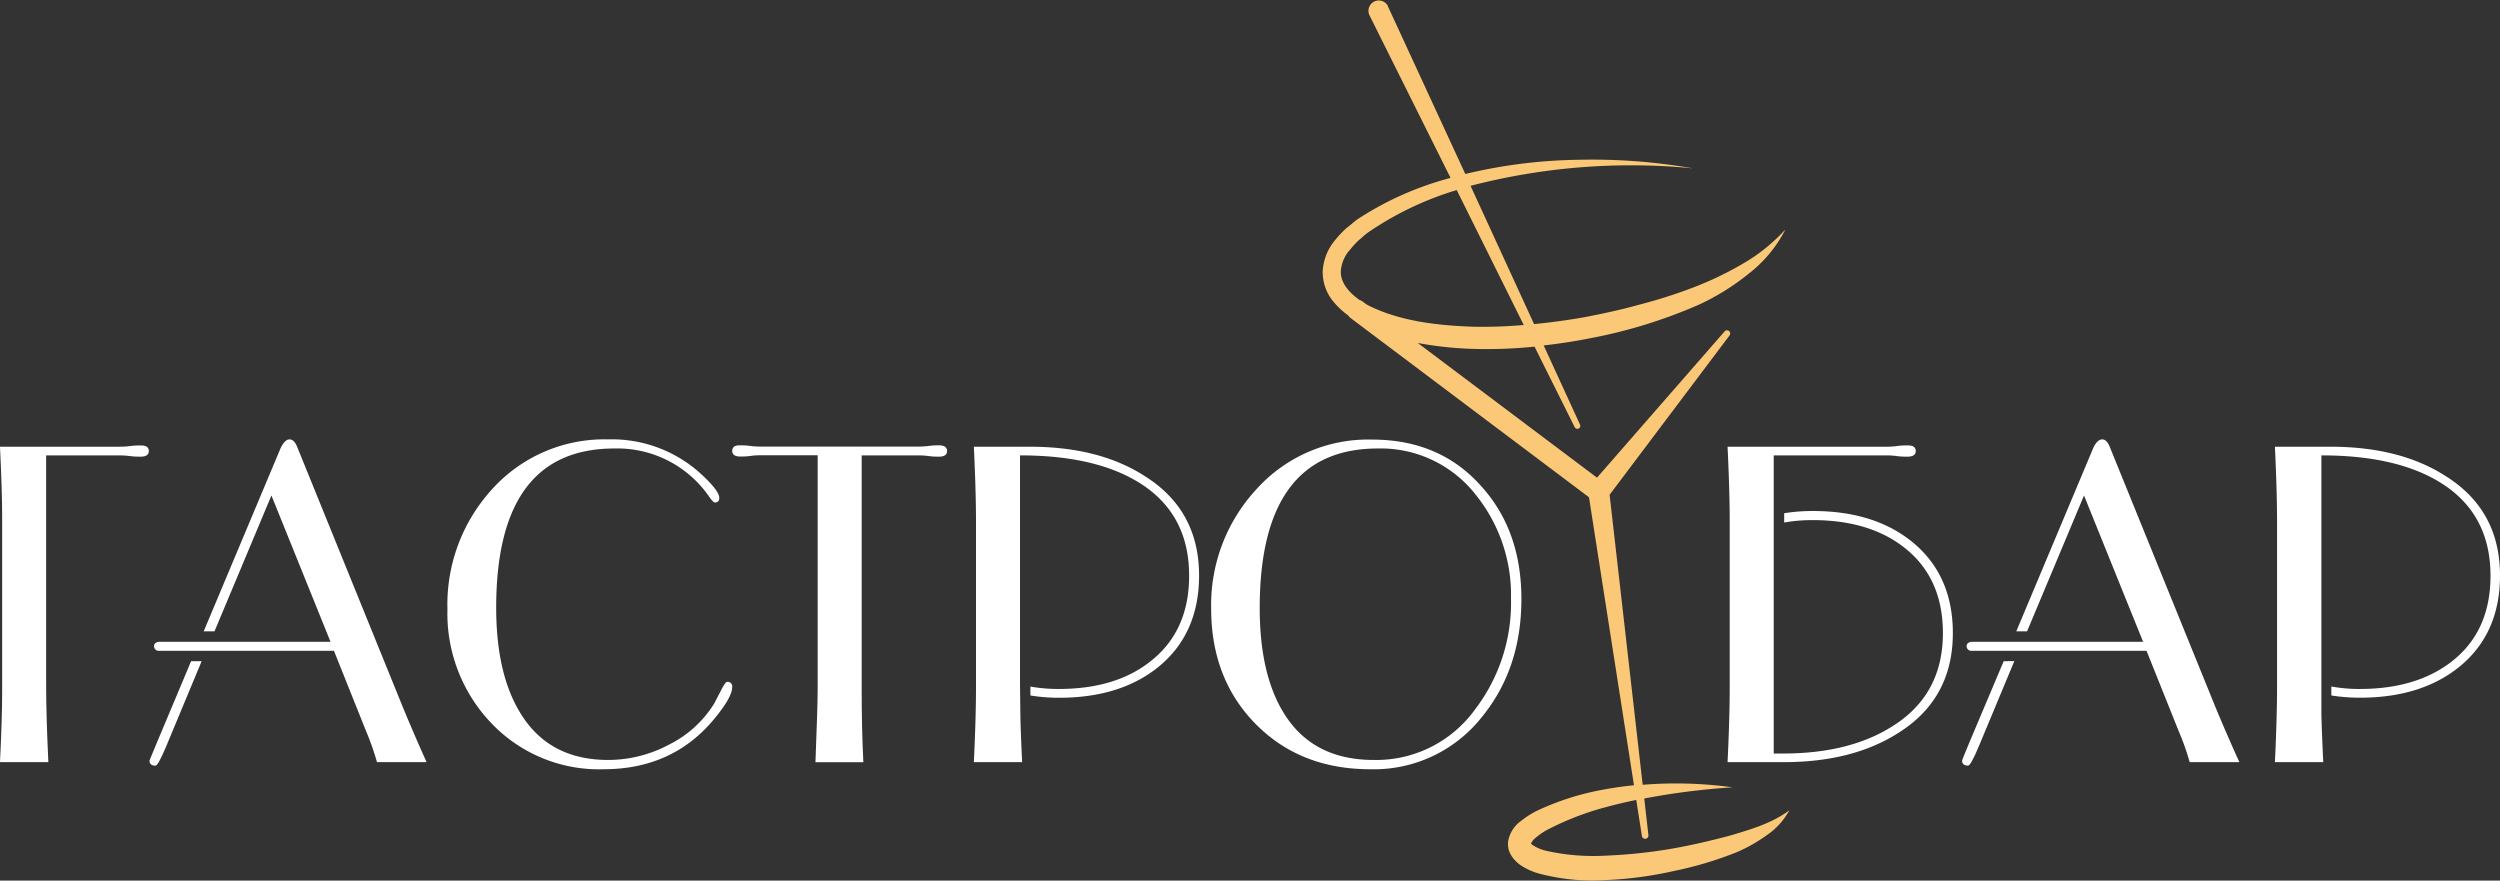 <?xml version="1.0" encoding="UTF-8"?> <svg xmlns="http://www.w3.org/2000/svg" viewBox="0 0 384.63 135.48"><rect x="0" y="0" width="384.63" height="135.48" fill="#333333" stroke="none"/> <defs> <style>.cls-1{fill:#fff;}.cls-2{fill:#fac877;}</style> </defs> <title>logo-gastrobar-status</title> <g id="Слой_2" data-name="Слой 2"> <g id="Layer_1" data-name="Layer 1"> <path class="cls-1" d="M22.9,69.39q0,.87-1.26.87c-.4,0-1,0-1.72-.1s-1.31-.1-1.66-.1H7.1v35.51q0,4.46.34,11.69H0q.33-6.84.33-10.62V79.35q0-3.72-.33-10.62H18.26c.39,0,1,0,1.72-.1s1.33-.1,1.73-.1C22.5,68.53,22.9,68.82,22.9,69.39Z"></path> <path class="cls-1" d="M112.65,105.71q0,1.59-2.85,5-6.37,7.63-16.93,7.64a22.87,22.87,0,0,1-17.26-7.07,24.41,24.41,0,0,1-6.77-17.56A26.29,26.29,0,0,1,75.68,75.3a23.25,23.25,0,0,1,17.85-7.7A20.31,20.31,0,0,1,107.94,73c1.81,1.68,2.72,2.88,2.72,3.58,0,.49-.22.73-.66.73-.18,0-.47-.28-.87-.86A17.16,17.16,0,0,0,94.53,69Q76.34,69,76.34,93.49q0,10,3.59,16,4.38,7.44,13.67,7.43a19.86,19.86,0,0,0,9.39-2.39,17.11,17.11,0,0,0,6.94-6.37c.31-.62.62-1.22.93-1.79.49-1,.82-1.46,1-1.46A.7.7,0,0,1,112.65,105.71Z"></path> <path class="cls-1" d="M145.71,69.39q0,.87-1.26.87c-.36,0-.9,0-1.63-.1s-1.27-.1-1.62-.1h-8.63v36.11q0,6,.26,11.09h-7.37c.22-5.71.34-9.45.34-11.22v-36h-8.7c-.36,0-.89,0-1.59.1s-1.24.1-1.6.1q-1.26,0-1.26-.87c0-.57.38-.86,1.13-.86.35,0,.91,0,1.66.1s1.3.1,1.66.1h24.1c.35,0,.9,0,1.66-.1s1.3-.1,1.66-.1C145.31,68.53,145.71,68.82,145.71,69.39Z"></path> <path class="cls-1" d="M234.07,92.16q0,10.75-6.11,18.19a21.16,21.16,0,0,1-17.13,8q-10.76,0-17.62-6.94t-6.87-17.76a26.21,26.21,0,0,1,7-18.42,23.13,23.13,0,0,1,17.76-7.6q10.43,0,16.79,7.17Q234.07,81.61,234.07,92.16Zm-1.6-.06a24.58,24.58,0,0,0-5.44-16A18.55,18.55,0,0,0,212,69q-18.19,0-18.19,24.56,0,10.08,3.65,16.06,4.44,7.3,13.87,7.3a18.75,18.75,0,0,0,15.6-7.76A27,27,0,0,0,232.47,92.1Z"></path> <path class="cls-1" d="M61.8,108.36,45.74,68.8q-.47-1.2-1.2-1.2c-.48,0-.95.47-1.39,1.4L31.34,97.13H33l8.76-20.9,9.09,22.51H24.43c-.49.08-.73.31-.73.66a.72.72,0,0,0,.63.73H51.38l4.91,12.28A40.16,40.16,0,0,1,58,117.26h7.63Q63.46,112.42,61.8,108.36Z"></path> <path class="cls-1" d="M29.4,101.73,24.16,114.2C23.41,116,23,117,23,117c0,.53.3.8.92.8.27,0,.82-1,1.66-3l5.44-13.07Z"></path> <path class="cls-1" d="M176.11,73.24q-7-4.51-17.65-4.51h-8.63c.22,4.6.33,8.5.33,11.68v25.16q0,4.79-.33,11.69h7.43c-.13-2.61-.22-4.89-.27-6.87l-.06-5.15V70.06q10.89,0,17.52,3.72,8.51,4.77,8.5,14.8,0,8.49-5.91,13.14Q171.67,106,162.9,106a24.9,24.9,0,0,1-4.37-.37V107a26.66,26.66,0,0,0,4.44.35q9.3,0,15.14-4.65,6.36-5.11,6.37-14.14Q184.48,78.48,176.11,73.24Z"></path> <path class="cls-1" d="M294.07,83.27q-5.83-4.65-15.14-4.65a27.59,27.59,0,0,0-4.43.34v1.43a24.81,24.81,0,0,1,4.37-.37q8.76,0,14.14,4.25,5.91,4.64,5.91,13.14,0,9.56-7.9,14.41-6.58,4.11-16.67,4.11h-1.46V70.06h17.2c.35,0,.91,0,1.66.1s1.33.1,1.72.1c.84,0,1.27-.29,1.27-.87s-.4-.86-1.2-.86c-.4,0-1,0-1.73.1s-1.32.1-1.72.1h-24.3q.33,6.9.33,11.49v25.56q0,4.57-.33,11.48h8.63q10.62,0,17.66-4.51,8.37-5.25,8.37-15.34Q300.45,88.38,294.07,83.27Z"></path> <path class="cls-1" d="M308.27,101.73,303,114.21c-.75,1.81-1.13,2.74-1.13,2.79,0,.53.31.79.93.79.27,0,.82-1,1.66-3l5.45-13.08Z"></path> <path class="cls-1" d="M340.68,108.37,324.61,68.8c-.31-.8-.71-1.2-1.19-1.2s-1,.47-1.4,1.4L310.21,97.13h1.66l8.76-20.9,9.09,22.51H303.3c-.49.09-.73.31-.73.66a.72.72,0,0,0,.62.73h27.06l4.92,12.29a39.46,39.46,0,0,1,1.72,4.84h7.64Q342.34,112.42,340.68,108.37Z"></path> <path class="cls-1" d="M376.26,73.24q-7-4.5-17.66-4.51H350c.22,4.6.33,8.5.33,11.68v25.17q0,4.77-.33,11.68h7.44q-.21-4.2-.29-7.32l0-4.69V70.06q10.88,0,17.52,3.72,8.5,4.77,8.5,14.8,0,8.51-5.91,13.15Q371.82,106,363.05,106a23.94,23.94,0,0,1-4.37-.38V107a27.72,27.72,0,0,0,4.44.34q9.28,0,15.13-4.65,6.38-5.11,6.38-14.14Q384.63,78.48,376.26,73.24Z"></path> <path class="cls-2" d="M266.34,128.51c-3.1.83-6.32,1.59-9.53,2.13a79.46,79.46,0,0,1-9.68,1,33.54,33.54,0,0,1-9.33-.76,6.55,6.55,0,0,1-1.8-.74,2.16,2.16,0,0,1-.45-.34s0,0,0,0a2.15,2.15,0,0,1,.7-.89,10.08,10.08,0,0,1,1.76-1.22,43.91,43.91,0,0,1,8.94-3.48c1.58-.43,3.18-.81,4.79-1.14l.87,5.54a.49.49,0,0,0,1-.13l-.64-5.63a110.75,110.75,0,0,1,13.58-1.72,63.78,63.78,0,0,0-13.82-.39l-5.09-44.62,18.48-24.55a.49.49,0,0,0-.76-.61L245.7,73.49,218.13,52.77a56,56,0,0,0,8.52.91,72.48,72.48,0,0,0,9.44-.35l6.18,12.39a.45.45,0,0,0,.6.21.44.44,0,0,0,.22-.6L237.5,53.15c2.31-.27,4.61-.61,6.89-1.06a77.38,77.38,0,0,0,17-5.22A36.58,36.58,0,0,0,269,42.14a20.19,20.19,0,0,0,5.68-6.83A27.14,27.14,0,0,1,268,40.65a50,50,0,0,1-7.68,3.65,74.79,74.79,0,0,1-8.14,2.58c-2.77.78-5.57,1.37-8.39,1.92q-3.87.68-7.77,1.06l-9.77-21.27a98,98,0,0,1,34.21-2.69A90.45,90.45,0,0,0,243,24.58a79,79,0,0,0-17.49,2.17l-.08,0L213.51.93l0-.05a1.59,1.59,0,0,0-2.84,1.42l12.5,25.07A48.79,48.79,0,0,0,209,33.64c-.64.42-1.22,1-1.83,1.44a15.25,15.25,0,0,0-1.66,1.74,8.2,8.2,0,0,0-2,4.7,7.08,7.08,0,0,0,1.73,5,12.07,12.07,0,0,0,2.17,2,1.65,1.65,0,0,0,.33.37l36.73,27.62,6.92,44.3c-1.7.17-3.39.42-5.07.74a41,41,0,0,0-9.88,3.2,13.71,13.71,0,0,0-2.41,1.54,4.9,4.9,0,0,0-2,3.14,3.49,3.49,0,0,0,.08,1.28,4,4,0,0,0,.51,1.08,5.28,5.28,0,0,0,1.37,1.35,9.86,9.86,0,0,0,2.76,1.25,32.07,32.07,0,0,0,10.53,1,58.66,58.66,0,0,0,10.18-1.37,56.2,56.2,0,0,0,9.82-2.94,24,24,0,0,0,4.52-2.57,10.88,10.88,0,0,0,3.49-3.84C272.56,126.69,269.42,127.58,266.34,128.51Zm-58.7-90A12.89,12.89,0,0,1,209,37c.53-.43,1-.91,1.57-1.3a49.2,49.2,0,0,1,13.55-6.46L234.43,50a73.19,73.19,0,0,1-7.69.27c-5.62-.19-11.43-.86-16.25-3.3l-.3-.17-.56-.42a1.43,1.43,0,0,0-.43-.21c-1.72-1.19-3-2.76-2.91-4.5A5.58,5.58,0,0,1,207.64,38.48Z"></path> </g> </g> </svg> 